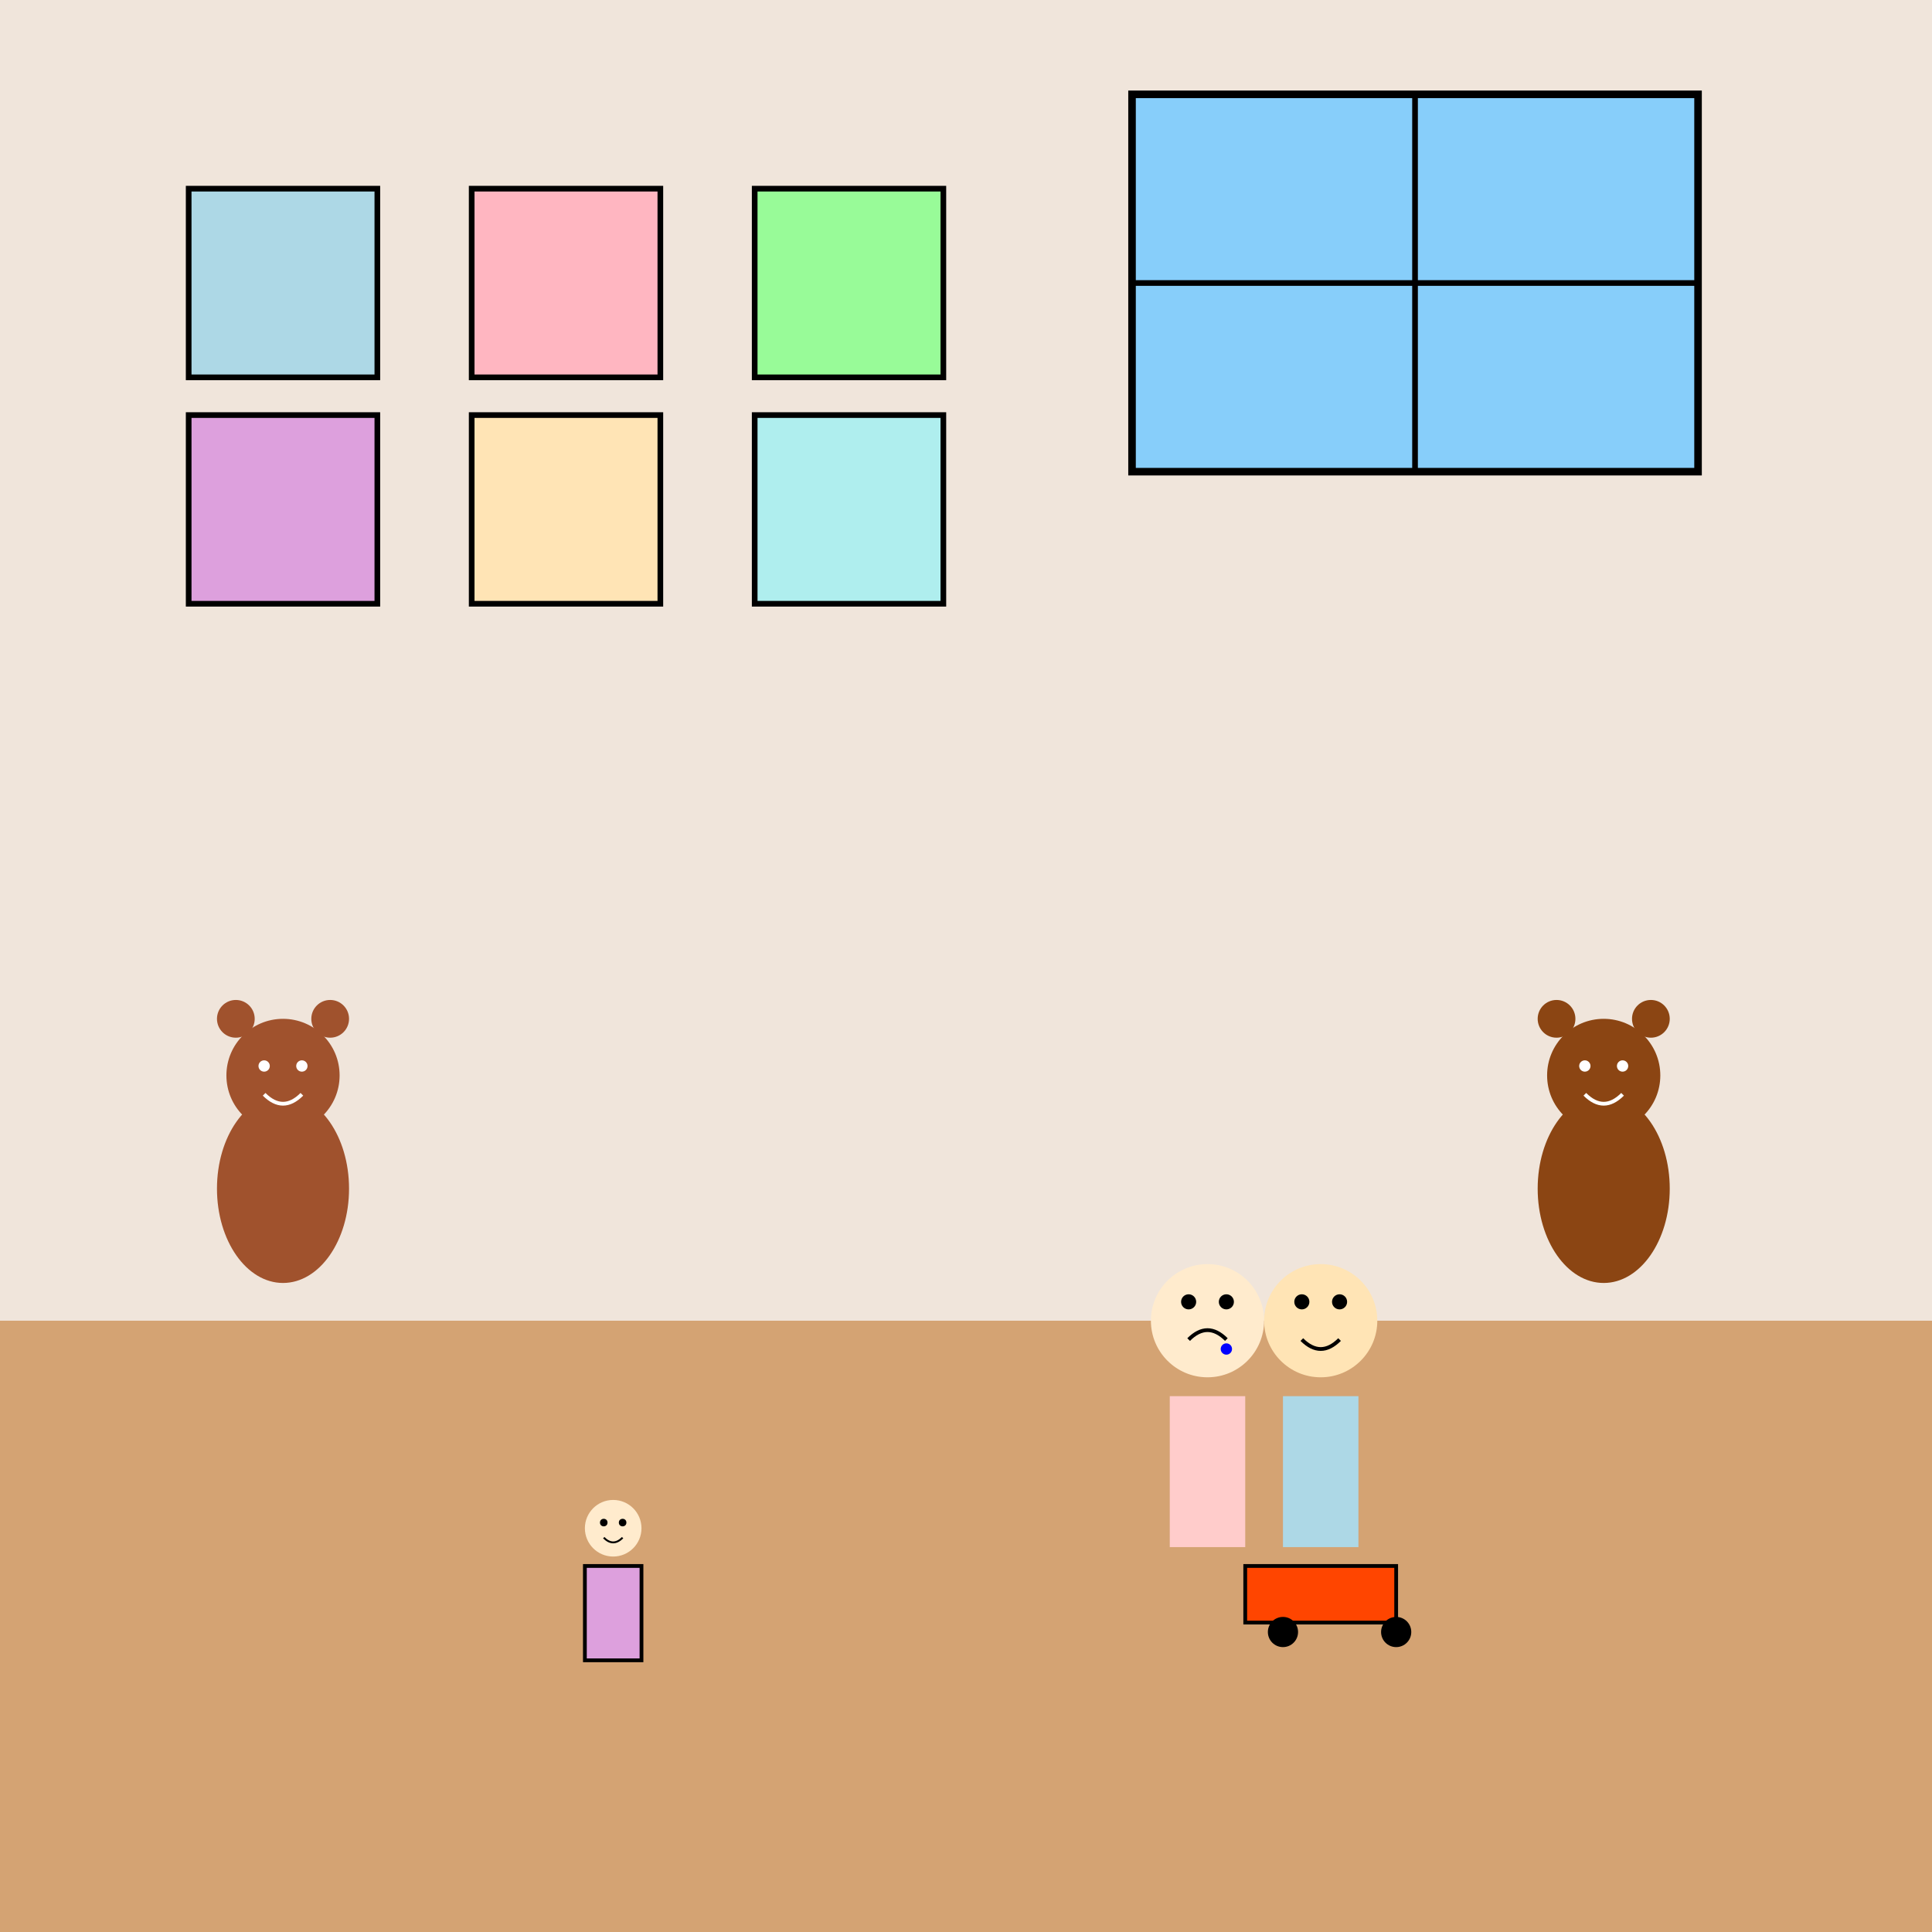 <!--

Generated by DrawGPT.
Free, open source, AI generated images in SVG, PNG, and HTML Canvas format.
https://drawgpt.ai

Created: 2025-08-05T07:15:11+00:00
-->
<svg id="svg-001" class="scene" xmlns="http://www.w3.org/2000/svg" xmlns:xlink="http://www.w3.org/1999/xlink" viewBox="0 0 1024 1024">
  <title>Living Room Playtime</title>
  <desc>A playful living room with six squares, bears, a sad girl and a happy boy playing with cars and dolls – a mix of smiles and silly frowns!</desc>
  <!-- Background -->
  <rect id="bg-1" class="background" x="0" y="0" width="1024" height="1024" fill="#f0e5db"/>
  <!-- Floor -->
  <rect id="floor-1" class="floor" x="0" y="700" width="1024" height="324" fill="#d4a373"/>
  
  <!-- Six Squares on the wall -->
  <!-- Top row -->
  <rect id="square-1" class="square" x="100" y="100" width="100" height="100" fill="#add8e6" stroke="#000" stroke-width="3"/>
  <rect id="square-2" class="square" x="250" y="100" width="100" height="100" fill="#ffb6c1" stroke="#000" stroke-width="3"/>
  <rect id="square-3" class="square" x="400" y="100" width="100" height="100" fill="#98fb98" stroke="#000" stroke-width="3"/>
  <!-- Bottom row -->
  <rect id="square-4" class="square" x="100" y="220" width="100" height="100" fill="#dda0dd" stroke="#000" stroke-width="3"/>
  <rect id="square-5" class="square" x="250" y="220" width="100" height="100" fill="#ffe4b5" stroke="#000" stroke-width="3"/>
  <rect id="square-6" class="square" x="400" y="220" width="100" height="100" fill="#afeeee" stroke="#000" stroke-width="3"/>
  
  <!-- Teddy Bear 1 (Left) -->
  <g id="teddy-1" class="teddy">
    <!-- Body -->
    <ellipse id="teddy1-body" class="teddy-body" cx="150" cy="630" rx="35" ry="50" fill="#a0522d" />
    <!-- Head -->
    <circle id="teddy1-head" class="teddy-head" cx="150" cy="570" r="30" fill="#a0522d" />
    <!-- Ears -->
    <circle id="teddy1-ear1" class="teddy-ear" cx="125" cy="540" r="10" fill="#a0522d" />
    <circle id="teddy1-ear2" class="teddy-ear" cx="175" cy="540" r="10" fill="#a0522d" />
    <!-- Eyes -->
    <circle id="teddy1-eye1" class="teddy-eye" cx="140" cy="565" r="3" fill="#fff" />
    <circle id="teddy1-eye2" class="teddy-eye" cx="160" cy="565" r="3" fill="#fff" />
    <!-- Smile -->
    <path id="teddy1-smile" class="teddy-smile" d="M140,580 Q150,590 160,580" stroke="#fff" stroke-width="2" fill="none"/>
  </g>
  
  <!-- Teddy Bear 2 (Right) -->
  <g id="teddy-2" class="teddy">
    <!-- Body -->
    <ellipse id="teddy2-body" class="teddy-body" cx="850" cy="630" rx="35" ry="50" fill="#8b4513" />
    <!-- Head -->
    <circle id="teddy2-head" class="teddy-head" cx="850" cy="570" r="30" fill="#8b4513" />
    <!-- Ears -->
    <circle id="teddy2-ear1" class="teddy-ear" cx="825" cy="540" r="10" fill="#8b4513" />
    <circle id="teddy2-ear2" class="teddy-ear" cx="875" cy="540" r="10" fill="#8b4513" />
    <!-- Eyes -->
    <circle id="teddy2-eye1" class="teddy-eye" cx="840" cy="565" r="3" fill="#fff" />
    <circle id="teddy2-eye2" class="teddy-eye" cx="860" cy="565" r="3" fill="#fff" />
    <!-- Smile -->
    <path id="teddy2-smile" class="teddy-smile" d="M840,580 Q850,590 860,580" stroke="#fff" stroke-width="2" fill="none"/>
  </g>
  
  <!-- Sad Girl -->
  <g id="girl-1" class="girl" transform="translate(300,0)">
    <!-- Body -->
    <rect id="girl1-body" class="girl-body" x="320" y="740" width="40" height="80" fill="#ffcccb" />
    <!-- Head -->
    <circle id="girl1-head" class="girl-head" cx="340" cy="700" r="30" fill="#ffebcd" />
    <!-- Eyes -->
    <circle id="girl1-eye1" class="girl-eye" cx="330" cy="690" r="4" fill="#000" />
    <circle id="girl1-eye2" class="girl-eye" cx="350" cy="690" r="4" fill="#000" />
    <!-- Sad Mouth -->
    <path id="girl1-mouth" class="girl-mouth" d="M330,710 Q340,700 350,710" stroke="#000" stroke-width="2" fill="none"/>
    <!-- Tear -->
    <circle id="girl1-tear" class="girl-tear" cx="350" cy="715" r="3" fill="#00f" />
  </g>
  
  <!-- Happy Boy -->
  <g id="boy-1" class="boy" transform="translate(0,0)">
    <!-- Body -->
    <rect id="boy1-body" class="boy-body" x="680" y="740" width="40" height="80" fill="#add8e6" />
    <!-- Head -->
    <circle id="boy1-head" class="boy-head" cx="700" cy="700" r="30" fill="#ffe4b5" />
    <!-- Eyes -->
    <circle id="boy1-eye1" class="boy-eye" cx="690" cy="690" r="4" fill="#000" />
    <circle id="boy1-eye2" class="boy-eye" cx="710" cy="690" r="4" fill="#000" />
    <!-- Happy Mouth -->
    <path id="boy1-mouth" class="boy-mouth" d="M690,710 Q700,720 710,710" stroke="#000" stroke-width="2" fill="none"/>
  </g>
  
  <!-- Car (Boy playing with it) -->
  <g id="car-1" class="car">
    <!-- Car body -->
    <rect id="car1-body" class="car-body" x="660" y="830" width="80" height="30" fill="#ff4500" stroke="#000" stroke-width="2"/>
    <!-- Wheels -->
    <circle id="car1-wheel1" class="car-wheel" cx="680" cy="865" r="8" fill="#000"/>
    <circle id="car1-wheel2" class="car-wheel" cx="740" cy="865" r="8" fill="#000"/>
  </g>
  
  <!-- Doll (Girl playing with it) -->
  <g id="doll-1" class="doll">
    <!-- Doll body -->
    <rect id="doll1-body" class="doll-body" x="310" y="830" width="30" height="50" fill="#dda0dd" stroke="#000" stroke-width="2"/>
    <!-- Doll head -->
    <circle id="doll1-head" class="doll-head" cx="325" cy="810" r="15" fill="#ffebcd"/>
    <!-- Doll eyes -->
    <circle id="doll1-eye1" class="doll-eye" cx="320" cy="807" r="2" fill="#000"/>
    <circle id="doll1-eye2" class="doll-eye" cx="330" cy="807" r="2" fill="#000"/>
    <!-- Doll smile -->
    <path id="doll1-smile" class="doll-smile" d="M320,815 Q325,820 330,815" stroke="#000" stroke-width="1" fill="none"/>
  </g>
  
  <!-- Additional Living Room Details: Window -->
  <rect id="window-1" class="window" x="600" y="50" width="300" height="200" fill="#87cefa" stroke="#000" stroke-width="4" />
  <line id="window-vert" class="window" x1="750" y1="50" x2="750" y2="250" stroke="#000" stroke-width="3"/>
  <line id="window-horiz" class="window" x1="600" y1="150" x2="900" y2="150" stroke="#000" stroke-width="3"/>
</svg>